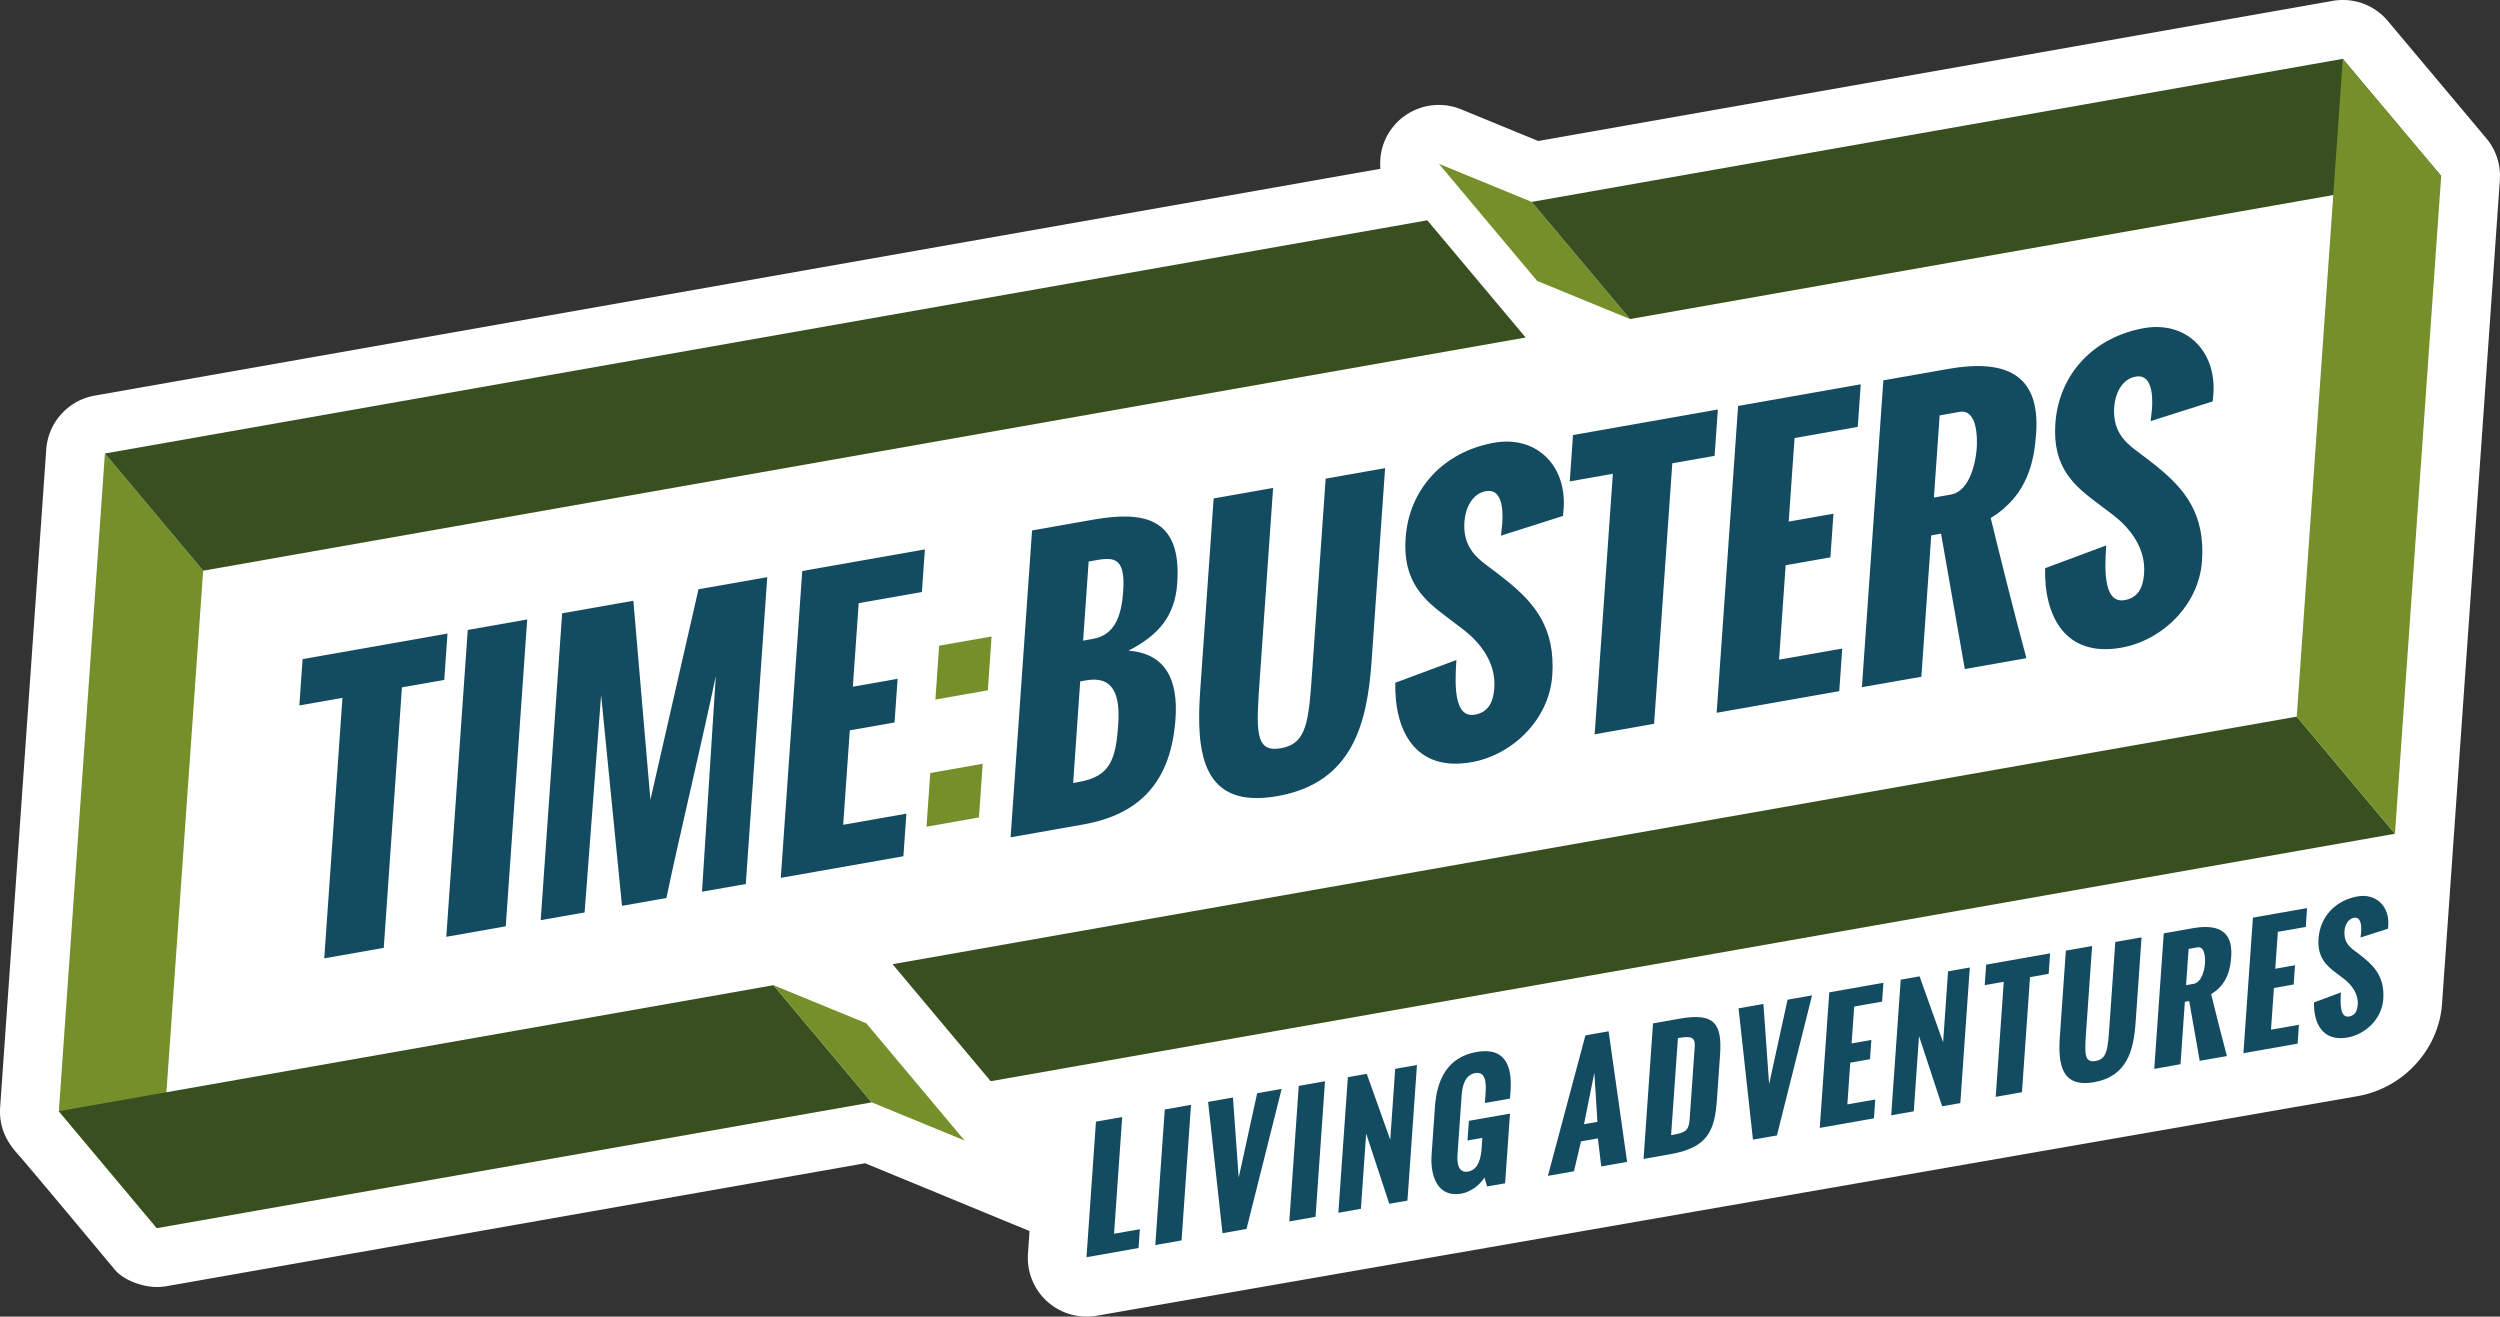 <svg version="1" id="Ebene_1" xmlns="http://www.w3.org/2000/svg" viewBox="0 0 500 263.32"><rect x="0" y="0" width="500" height="263.32" fill="#333333" stroke="none"/><style>.st0{fill:#fff}.st1{fill:#75902a}.st2{fill:#384f1f}.st3{fill:#134b61}</style><g id="Timebusters_1_"><path id="Kontur_2_" class="st0" d="M499.97 36.02c.22-3.04-.76-6.05-2.73-8.39L477.57 4.2c-2.7-3.22-6.91-4.76-11.05-4.02L307.65 28.2l-15.41-6.33a11.766 11.766 0 0 0-13.97 3.94c-1.73 2.36-2.43 5.19-2.19 7.95L18.94 79.12c-5.32.94-9.31 5.38-9.69 10.76L.03 221.42c-.25 3.61.99 6.57 3.41 9.27 2.33 2.6 17.22 20.49 19.54 23.27 1.75 2.08 5.5 3.44 8.38 3.44.68 0 1.36-.06 2.04-.18l139.62-24.57 32.89 13.56-.32 4.53c-.25 3.61 1.17 7.14 3.86 9.56a11.774 11.774 0 0 0 9.91 2.84s251.05-43.72 252.22-43.92c9.11-1.61 16.18-9.35 16.82-18.41.25-3.27 11.57-164.79 11.57-164.79z"/><g id="Raum_3_"><path class="st1" d="M11.77 222.24L20.98 90.7 40.63 114.14 31.37 245.63z"/><path class="st2" d="M174.35 220.47L31.37 245.63 11.77 222.24 154.7 197.04z"/><path class="st2" d="M178.51 192.84L459.35 143.32 478.99 166.75 198.14 216.24z"/><path class="st1" d="M306.34 40.38L287.78 32.76 307.43 56.19 326 63.81z"/><path class="st1" d="M173.26 204.66L154.7 197.04 174.35 220.47 192.92 228.1z"/><path class="st2" d="M306.34 40.38L468.56 11.77 488.24 35.2 326 63.81z"/><path class="st2" d="M305.13 67.5L40.63 114.14 20.98 90.7 285.46 44.06z"/><path class="st1" d="M459.35 143.32L468.56 11.77 488.24 35.2 478.99 166.75z"/></g><g id="TIME:BUSTERS_3_"><path class="st3" d="M64.85 191.67l3.64-52.1-8.62 1.52.65-9.27 28.98-5.11-.65 9.27-8.46 1.49-3.64 52.1-11.9 2.1zm24.41-4.31l4.29-61.37 11.89-2.1-4.29 61.37-11.89 2.1zm18.88-3.33l4.29-61.37 14.24-2.51 3.41 39.81 9.62-42.11 13.75-2.42-4.29 61.37-8.76 1.54 2.76-43.12c-2.85 13.6-7.02 30.77-9.88 44.38l-8.88 1.57-4.18-42.17-3.3 43.49-8.78 1.54zm48.02-8.46l4.29-61.37 24.53-4.32-.6 8.52-12.64 2.23-1.17 16.71 8.95-1.58-.61 8.73-8.95 1.58-1.32 18.89 12.64-2.23-.6 8.52-24.52 4.32z"/><path class="st1" d="M185.3 165.34l.75-10.74 10.49-1.85-.75 10.74-10.49 1.85zm1.78-25.43l.75-10.77 10.49-1.85-.75 10.77-10.49 1.85z"/><path class="st3" d="M202.12 167.46l4.29-61.37 12.12-2.14c10.06-1.78 17.85-.59 16.92 12.67-.46 6.58-3.69 10.39-9.75 13.51 7.54.59 9.94 5.96 9.4 13.63-.87 12.38-6.92 19.1-18.48 21.14l-14.5 2.56zm12.51-10.86l1.11-.2c6.27-1.11 7.41-4.37 7.9-11.46.41-5.9-.89-9.84-6.42-8.87l-1.18.21-1.41 20.32zm1.99-28.47l1.96-.35c4.51-.79 5.73-4.81 6.06-9.55.51-7.3-2.27-6.77-6.26-6.04l-.65.11-1.11 15.83zm23.41 10.12l2.7-38.56 11.89-2.1-2.67 38.19c-.72 10.33-1.03 14.8 4.22 13.87 5.29-.93 5.57-5.4 6.29-15.73l2.67-38.19 11.89-2.1-2.7 38.56c-.88 12.65-3.87 24.39-18.83 27.03-14.91 2.64-16.34-8.32-15.46-20.97zm39.03-1.7l12.22-4.55c-.38 5.39-.39 11.66 3.72 10.93 2.81-.5 3.68-2.74 3.86-5.33.36-5.11-2.85-9.06-6.06-11.59l-3.46-2.62c-4.35-3.28-8.84-6.93-8.22-15.76.7-10.06 7.83-17.34 17.72-19.09 8.36-1.47 14.5 4.48 13.89 13.18-.01.21-.07.48-.13 1.47l-12.41 3.94c.05-.78.21-1.55.27-2.51.2-2.9-.13-6.95-3.27-6.39-2.81.49-4.12 3.49-4.3 6.07-.31 4.4 1.72 6.74 4.36 8.69 1.41 1.06 2.79 2.07 4.07 3.12 5.65 4.56 9.79 9.52 9.13 19-.62 8.8-7.95 15.88-16.15 17.33-11.26 2-15.45-6.36-15.24-15.89zm39.87 10.31l3.64-52.1-8.62 1.52.65-9.27 28.97-5.11-.65 9.27-8.46 1.49-3.64 52.1-11.89 2.1zm24.4-4.3l4.29-61.37 24.53-4.33-.6 8.52-12.64 2.23-1.17 16.71 8.95-1.58-.61 8.73-8.95 1.58-1.32 18.89 12.64-2.23-.6 8.52-24.52 4.33zm29.05-5.12l4.29-61.37 12.94-2.28c11.37-2 18.45.92 17.62 12.85-.38 5.39-1.58 12.4-9.09 16.96 2.26 9.23 4.55 18.42 7.14 28.04l-12.32 2.17-4.75-27.08-1.96.35-1.98 28.27-11.89 2.09zm14.4-37.93l3.4-.6c3.95-.7 5-6.91 5.16-9.19.16-2.25.1-7.97-3.46-7.34l-3.95.7-1.15 16.43zm22.24 14.13l12.22-4.55c-.38 5.39-.4 11.66 3.72 10.93 2.81-.49 3.68-2.74 3.86-5.33.36-5.11-2.85-9.06-6.06-11.59l-3.47-2.62c-4.35-3.28-8.84-6.93-8.22-15.76.7-10.06 7.83-17.34 17.72-19.09 8.36-1.48 14.5 4.48 13.89 13.18-.01.21-.07.48-.14 1.47l-12.41 3.94c.05-.78.2-1.55.27-2.51.2-2.9-.13-6.95-3.26-6.39-2.81.49-4.12 3.49-4.3 6.07-.31 4.4 1.72 6.74 4.36 8.7 1.41 1.06 2.79 2.07 4.07 3.12 5.65 4.56 9.79 9.52 9.13 19-.62 8.8-7.95 15.88-16.15 17.33-11.26 1.98-15.45-6.37-15.23-15.9z"/></g><path class="st3" d="M217.3 251.44l1.89-27.11 5.25-.92-1.63 23.34 5.16-.91-.26 3.77-10.41 1.83zm13.76-2.43l1.89-27.11 5.25-.93-1.89 27.11-5.25.93zm13.44-2.37l-2.88-26.26 4.97-.88 1.15 16.02 3.69-16.87 4.9-.87-7.03 28.01-4.8.85zm13.36-2.35l1.89-27.11 5.25-.93-1.89 27.11-5.25.93zm9.81-1.73l1.9-27.12 3.78-.67 4.7 13.18.99-14.18 4.35-.77-1.9 27.12-3.63.64-4.63-14.04-1.05 15.04-4.51.8zm18.65-11.66l.67-9.55c.38-5.44 2.5-9.93 8.33-10.96 5.48-.97 7.16 2.5 6.79 7.73l-.11 1.6-5.02.88.13-1.9c.14-1.99.12-4.47-2.09-4.08-2.05.36-2.57 2.65-2.69 4.43l-.82 11.7c-.13 1.79.07 3.93 2.13 3.56 2.06-.36 2.56-2.8 2.68-4.56l.15-2.17-2.97.52.28-3.93 8.22-1.45-.98 13.94-3.6.63-.53-1.78c-.98 1.6-2.87 2.9-4.58 3.21-4.87.87-6.29-3.62-5.99-7.82zm23.26 4.27l7.5-28.09 4.64-.82 3.7 26.12-5.17.91-.67-5.61-3.38.6-1.41 5.98-5.21.91zm7.22-10.33l2.68-.47-.61-9.83-2.07 10.3zm11.91 6.95l1.89-27.11 5.42-.96c6.95-1.22 8.42 1.1 7.99 7.26l-.62 8.89c-.44 6.33-1.85 9.65-9.32 10.97l-5.36.95zm5.51-4.76l.11-.02c2.68-.47 3.43-.77 3.6-3.19l1.02-14.59c.13-1.9-.95-2.02-3.17-1.64l-.2.04-1.36 19.4zm16.37.9l-2.88-26.26 4.97-.88 1.14 16.03 3.69-16.88 4.9-.86-7.03 28.01-4.79.84zm13.36-2.35l1.9-27.11 10.83-1.91-.26 3.77-5.58.98-.52 7.38 3.95-.7-.27 3.85-3.95.7-.58 8.34 5.58-.98-.26 3.77-10.84 1.91zm14.29-2.52l1.9-27.12 3.77-.67 4.71 13.18.99-14.18 4.35-.77-1.9 27.12-3.63.64-4.63-14.04-1.05 15.04-4.51.8zm20.9-3.69l1.61-23.01-3.81.67.29-4.1 12.79-2.26-.29 4.1-3.73.66-1.61 23.01-5.25.93zm12.84-12.21l1.19-17.03 5.25-.93-1.18 16.87c-.32 4.56-.46 6.53 1.86 6.13 2.34-.41 2.46-2.38 2.78-6.94l1.18-16.87 5.25-.92-1.19 17.03c-.39 5.59-1.71 10.77-8.31 11.94-6.6 1.15-7.23-3.69-6.83-9.28zm18.87 6.62l1.9-27.11 5.71-1.01c5.02-.89 8.15.41 7.78 5.68-.17 2.38-.7 5.48-4.01 7.49 1 4.08 2.01 8.13 3.15 12.38l-5.44.96-2.1-11.96-.87.15-.87 12.48-5.25.94zm6.36-16.75l1.5-.26c1.74-.31 2.21-3.05 2.28-4.06.07-1 .04-3.52-1.53-3.24l-1.74.31-.51 7.25zm11.47 13.61l1.9-27.11 10.83-1.91-.26 3.77-5.58.98-.52 7.38 3.95-.7-.27 3.85-3.95.7-.58 8.34 5.58-.98-.26 3.77-10.84 1.91zm14.11-10.15l5.4-2.01c-.17 2.38-.17 5.14 1.64 4.82 1.24-.22 1.63-1.21 1.71-2.35.16-2.26-1.26-4-2.68-5.12l-1.53-1.16c-1.92-1.45-3.9-3.06-3.63-6.96.31-4.44 3.45-7.66 7.82-8.43 3.69-.65 6.4 1.98 6.13 5.82 0 .09-.03.21-.06.65l-5.48 1.74c.02-.34.09-.69.12-1.11.09-1.28-.06-3.07-1.44-2.82-1.24.22-1.82 1.54-1.9 2.68-.14 1.94.76 2.97 1.93 3.84.62.47 1.23.91 1.8 1.38 2.49 2.01 4.32 4.21 4.03 8.39-.27 3.88-3.51 7.01-7.13 7.65-4.97.89-6.82-2.8-6.73-7.01z"/></g></svg>